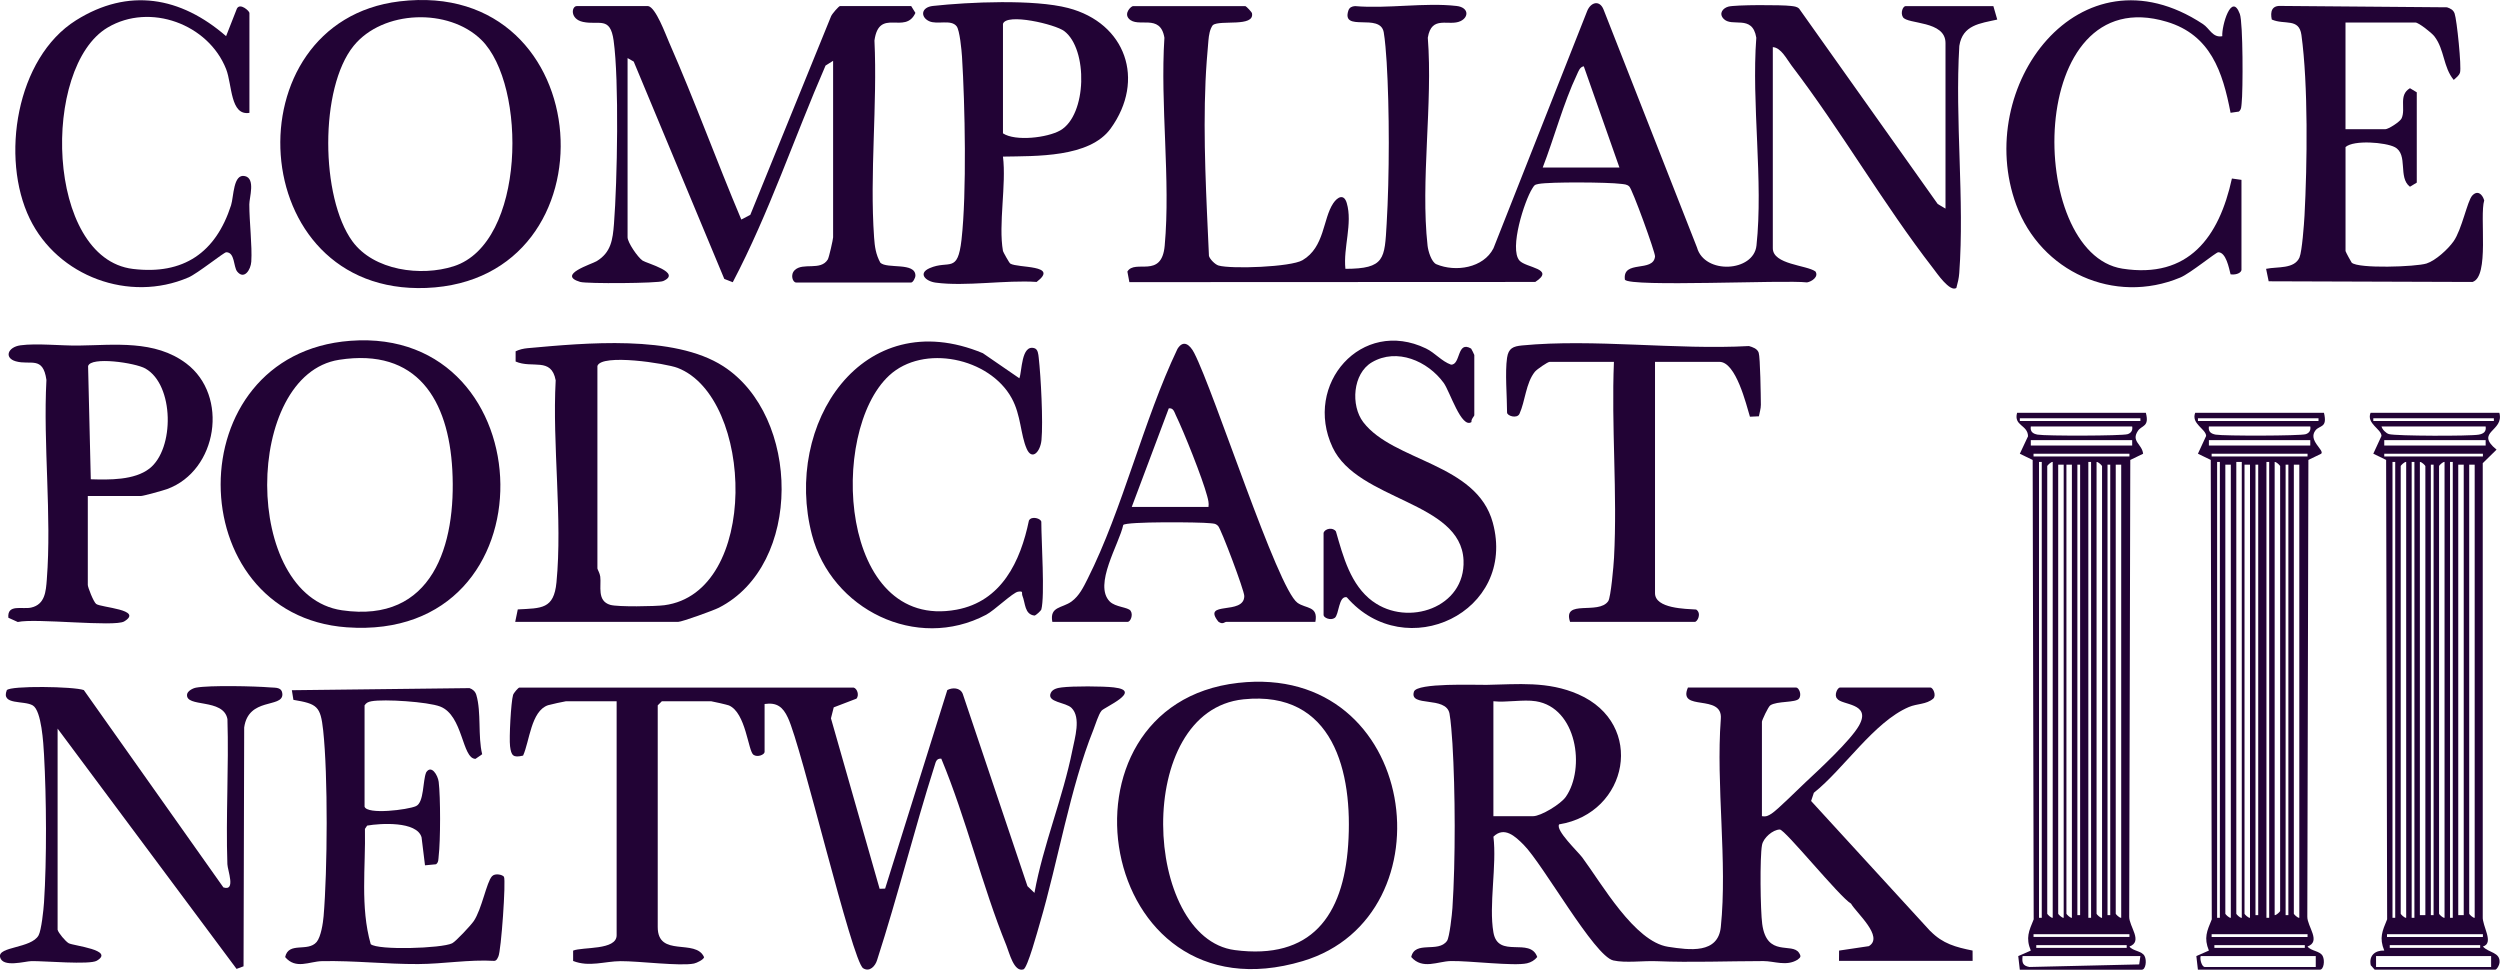 <svg width="165" height="64" viewBox="0 0 165 64" fill="none" xmlns="http://www.w3.org/2000/svg">
<g clip-path="url(#clip0_1_6173)">
<path d="M153.383 27.245H144.883C144.599 27.966 145.592 28.309 145.605 28.771L145.064 29.945L145.91 30.355L145.977 60.676C145.661 61.45 145.442 61.898 145.787 62.737L144.959 63.101L145.062 64H153.11C153.374 64 153.451 63.388 153.296 63.095C153.113 62.75 152.531 62.779 152.296 62.468C153.213 62.134 152.274 61.153 152.283 60.499L152.354 30.355L153.2 29.945C153.435 29.714 152.296 29.062 152.826 28.399C153.104 28.051 153.627 28.26 153.381 27.243L153.383 27.245ZM152.84 63.101V63.821H145.516C145.324 63.821 145.172 63.31 145.245 63.101H152.84ZM146.149 62.56V62.38H152.117V62.56H146.149ZM152.298 61.659V61.84H145.968V61.659H152.298ZM146.33 60.577V30.487H146.511V60.577H146.33ZM146.872 60.308V30.668H147.234V60.577C147.116 60.592 146.872 60.339 146.872 60.306V60.308ZM147.596 60.308V30.489H147.957V60.579C147.84 60.593 147.596 60.34 147.596 60.308ZM148.138 60.308V30.668H148.5V60.577C148.382 60.592 148.138 60.339 148.138 60.306V60.308ZM148.862 60.398V30.67H149.042V60.398H148.862ZM149.585 60.577V30.487H149.766V60.577H149.585ZM150.127 60.398V30.489C150.245 30.475 150.489 30.728 150.489 30.76V60.129C150.489 60.16 150.245 60.413 150.127 60.4V60.398ZM150.851 60.398V30.67H151.032V60.398H150.851ZM151.393 60.308V30.668H151.755V60.577C151.638 60.592 151.393 60.339 151.393 60.306V60.308ZM152.298 30.128H145.968V29.947H152.298V30.128ZM152.478 29.407H145.787V29.048H152.478V29.407ZM152.176 28.656C151.806 28.773 146.767 28.78 146.241 28.686C145.928 28.63 145.735 28.493 145.787 28.146H152.478C152.525 28.394 152.417 28.58 152.176 28.656ZM145.064 27.785V27.604H153.021V27.785H145.064Z" fill="#220335"/>
<path d="M141.628 27.245H133.128C132.89 28.115 133.836 28.032 133.85 28.793L133.309 29.947L134.156 30.357L134.223 60.678C133.906 61.451 133.687 61.899 134.033 62.739L133.204 63.102L133.307 64.002H141.355C141.619 64.002 141.697 63.389 141.541 63.097C141.359 62.752 140.776 62.781 140.541 62.47C141.458 62.136 140.519 61.155 140.528 60.501L140.599 30.357L141.445 29.947C141.38 29.306 140.635 29.136 141.104 28.435C141.355 28.059 141.876 28.184 141.626 27.245H141.628ZM141.266 63.1L141.187 63.651L133.942 63.821C133.494 63.742 133.441 63.534 133.49 63.1H141.266ZM134.394 62.56V62.38H140.362V62.56H134.394ZM140.543 61.659V61.839H134.213V61.659H140.543ZM134.575 60.577V30.487H134.756V60.577H134.575ZM135.118 60.308V30.758C135.118 30.727 135.362 30.474 135.479 30.487V60.577C135.362 60.591 135.118 60.338 135.118 60.306V60.308ZM135.841 60.308V30.668H136.203V60.577C136.085 60.591 135.841 60.338 135.841 60.306V60.308ZM136.384 60.308V30.668H136.745V60.577C136.628 60.591 136.384 60.338 136.384 60.306V60.308ZM137.107 60.398V30.669H137.288V60.398H137.107ZM137.83 60.577V30.487H138.011V60.577H137.83ZM138.373 60.308V30.489C138.49 30.474 138.735 30.727 138.735 30.76V60.579C138.617 60.593 138.373 60.34 138.373 60.308ZM139.096 60.398V30.669H139.277V60.398H139.096ZM139.639 60.308V30.668H140V60.577C139.883 60.591 139.639 60.338 139.639 60.306V60.308ZM140.543 30.128H134.213V29.947H140.543V30.128ZM140.724 29.407H134.033V29.047H140.724V29.407ZM140.422 28.655C140.051 28.773 135.013 28.78 134.487 28.686C134.174 28.63 133.98 28.493 134.033 28.146H140.724C140.771 28.393 140.662 28.579 140.422 28.655ZM133.309 27.785V27.604H141.266V27.785H133.309Z" fill="#220335"/>
<path d="M163.872 62.468C164.639 62.25 163.818 61.117 163.861 60.496V30.57L164.772 29.676C163.299 28.477 165.302 28.479 164.957 27.243H156.457C156.173 27.964 157.166 28.307 157.179 28.77L156.638 29.944L157.484 30.354L157.551 60.675C157.235 61.448 157.016 61.896 157.361 62.736C156.748 62.716 156.336 63.075 156.47 63.706L156.727 63.998H164.684C164.794 63.998 164.953 63.704 164.968 63.545C165.038 62.83 164.243 62.898 163.87 62.465L163.872 62.468ZM164.053 29.407H157.361V29.048H164.053V29.407ZM156.638 27.785V27.604H164.595V27.785H156.638ZM164.053 28.146C164.105 28.493 163.912 28.629 163.599 28.686C163.018 28.791 158.132 28.782 157.669 28.65C157.481 28.596 157.229 28.349 157.179 28.146H164.051H164.053ZM157.361 30.128V29.947H163.872V30.128H157.361ZM163.329 30.668V60.577C163.212 60.592 162.968 60.339 162.968 60.306V30.666H163.329V30.668ZM162.606 30.668V60.397H162.244V30.668H162.606ZM161.883 30.487V60.577H161.702V30.487H161.883ZM161.34 30.487V60.577C161.222 60.592 160.978 60.339 160.978 60.306V30.756C160.978 30.726 161.222 30.473 161.34 30.485V30.487ZM160.617 30.668V60.397H160.436V30.668H160.617ZM160.074 30.758V60.398H159.712V30.489C159.83 30.475 160.074 30.728 160.074 30.76V30.758ZM159.351 30.487V60.577H159.17V30.487H159.351ZM158.808 30.487V60.577C158.691 60.592 158.447 60.339 158.447 60.306V30.756C158.447 30.726 158.691 30.473 158.808 30.485V30.487ZM158.085 30.487V60.577H157.904V30.487H158.085ZM157.542 61.659H163.872V61.84H157.542V61.659ZM163.691 62.38V62.56H157.723V62.38H163.691ZM164.414 63.821H156.819V63.101H164.414V63.821Z" fill="#220335"/>
<path d="M125.781 0.401C125.589 0.401 125.417 0.843 125.593 1.131C125.889 1.618 128.403 1.344 128.403 2.839V13.768L127.891 13.466L118.741 0.569C118.583 0.421 118.394 0.419 118.195 0.392C117.621 0.316 114.511 0.309 114.064 0.439C113.704 0.543 113.437 0.881 113.742 1.224C114.296 1.849 115.656 0.903 115.916 2.489C115.59 6.853 116.388 11.931 115.927 16.21C115.739 17.953 112.502 18.132 112.001 16.334L105.836 0.634C105.579 -0.015 104.999 0.135 104.758 0.717L98.568 16.39C97.906 17.689 96.07 17.973 94.806 17.442C94.474 17.303 94.258 16.571 94.219 16.21C93.747 11.956 94.573 6.837 94.235 2.489C94.484 0.964 95.626 1.759 96.394 1.394C96.969 1.12 96.928 0.484 96.132 0.394C94.067 0.155 91.551 0.587 89.432 0.403C89.235 0.415 89.061 0.489 88.994 0.692C88.511 2.158 91.083 0.825 91.325 2.122C91.41 2.577 91.488 3.587 91.519 4.097C91.709 7.231 91.705 11.634 91.519 14.77C91.383 17.084 91.412 17.738 88.797 17.743C88.645 16.351 89.283 14.752 88.886 13.401C88.703 12.778 88.282 12.986 87.992 13.419C87.301 14.456 87.433 16.313 85.965 17.174C85.191 17.628 81.267 17.767 80.424 17.525C80.2 17.46 79.856 17.116 79.791 16.893C79.621 13.072 79.399 9.194 79.565 5.363C79.599 4.55 79.681 3.477 79.757 2.662C79.787 2.335 79.845 1.914 80.052 1.651C80.549 1.297 82.802 1.808 82.632 0.879C82.616 0.791 82.26 0.421 82.196 0.403H74.782C74.659 0.403 74.171 0.86 74.498 1.226C75.089 1.891 76.581 0.842 76.851 2.491C76.565 6.907 77.266 11.866 76.87 16.217C76.668 18.437 74.912 17.077 74.407 17.924L74.539 18.621L101.327 18.609C102.687 17.727 100.709 17.684 100.284 17.196C99.597 16.405 100.62 13.246 101.127 12.447C101.266 12.229 101.262 12.194 101.543 12.14C102.291 11.997 106.154 12.024 106.979 12.135C107.178 12.162 107.373 12.155 107.53 12.306C107.726 12.456 109.256 16.679 109.232 16.923C109.129 18.011 107.069 17.12 107.243 18.46C107.574 18.963 117.82 18.46 119.263 18.639C119.567 18.59 120.057 18.265 119.817 17.915C119.236 17.492 117.006 17.463 117.006 16.385V3.11C117.551 3.143 117.918 3.898 118.238 4.319C121.531 8.638 124.276 13.439 127.6 17.727C127.835 18.031 128.691 19.293 129.119 19.006C129.21 18.677 129.286 18.37 129.311 18.021C129.664 13.181 129.02 7.919 129.315 3.033C129.528 1.64 130.687 1.546 131.819 1.291L131.562 0.403H125.775L125.781 0.401ZM101.819 11.058C102.572 9.116 103.196 6.772 104.08 4.917C104.179 4.707 104.264 4.42 104.53 4.375L106.883 11.058H101.819Z" fill="#220335"/>
<path d="M127.405 61.46L119.533 52.866L119.714 52.324C121.685 50.759 123.683 47.645 125.983 46.664C126.538 46.428 127.13 46.505 127.596 46.108C127.815 45.893 127.582 45.378 127.408 45.378H121.441C121.267 45.378 121.034 45.895 121.252 46.108C121.527 46.553 123.546 46.379 122.694 47.889C122.146 48.861 120.081 50.779 119.184 51.612C118.686 52.073 117.337 53.431 116.929 53.695C116.706 53.839 116.569 53.917 116.287 53.866V47.634C116.287 47.539 116.701 46.648 116.835 46.556C117.274 46.253 118.524 46.395 118.735 46.106C118.938 45.83 118.717 45.377 118.547 45.377H111.404C110.697 47.004 113.72 45.741 113.574 47.45C113.243 51.84 114.019 56.87 113.574 61.18C113.389 62.967 111.521 62.706 110.095 62.488C107.874 62.148 105.713 58.317 104.427 56.588C104.141 56.206 102.642 54.793 102.904 54.408C107.474 53.671 108.637 47.784 104.17 45.826C102.156 44.943 100.181 45.163 98.119 45.201C97.4 45.214 93.515 45.051 93.322 45.648C92.978 46.704 95.441 45.902 95.667 47.096C95.752 47.544 95.83 48.566 95.861 49.071C96.052 52.215 96.067 56.785 95.861 59.923C95.833 60.338 95.669 61.863 95.504 62.096C94.931 62.918 93.388 62.051 93.141 63.162C93.888 64.018 94.889 63.447 95.754 63.429C96.984 63.404 99.915 63.778 100.787 63.577C101.049 63.516 101.289 63.375 101.458 63.162C100.986 61.823 98.873 63.303 98.566 61.541C98.251 59.749 98.799 57.112 98.566 55.219C99.284 54.52 100.004 55.196 100.561 55.756C101.859 57.063 105.223 63.106 106.478 63.389C107.277 63.57 108.452 63.402 109.324 63.438C111.657 63.534 113.986 63.433 116.386 63.431C117.106 63.431 117.901 63.794 118.636 63.342C118.84 63.183 118.892 63.135 118.737 62.891C118.281 62.175 116.607 63.216 116.306 60.983C116.187 60.1 116.14 56.572 116.294 55.765C116.382 55.302 116.999 54.759 117.467 54.748C117.807 54.74 121.413 59.202 122.169 59.641C122.508 60.241 124.367 61.834 123.343 62.446L121.379 62.739L121.374 63.418H130.193L130.19 62.737C129.083 62.513 128.22 62.287 127.407 61.453L127.405 61.46ZM98.564 53.868V46.282C99.432 46.377 100.537 46.15 101.367 46.282C104.076 46.711 104.648 50.714 103.344 52.591C103.009 53.073 101.7 53.868 101.186 53.868H98.564Z" fill="#220335"/>
<path d="M73.528 45.369C72.784 45.283 70.808 45.277 70.074 45.369C69.808 45.402 69.471 45.469 69.35 45.736C69.068 46.359 70.349 46.343 70.725 46.726C71.358 47.367 70.938 48.702 70.779 49.506C70.151 52.663 68.853 55.75 68.274 58.929L67.813 58.487L63.54 45.79C63.368 45.371 62.853 45.366 62.522 45.544L58.418 58.648L58.055 58.66L54.843 47.409L55.026 46.686L56.529 46.11C56.72 45.879 56.577 45.445 56.34 45.38H34.278C34.209 45.38 33.902 45.734 33.862 45.868C33.723 46.341 33.596 48.716 33.663 49.249C33.742 49.873 33.864 50.028 34.524 49.869C34.954 48.922 35.046 46.93 36.168 46.545C36.287 46.504 37.291 46.283 37.352 46.283H40.698V61.727C40.698 62.732 38.461 62.481 37.826 62.741V63.424C38.882 63.843 39.909 63.442 40.962 63.436C42.172 63.429 44.884 63.781 45.805 63.593C45.986 63.555 46.441 63.335 46.47 63.176C45.922 61.915 43.41 63.228 43.41 61.185V46.554L43.682 46.283H46.937C46.996 46.283 48.015 46.518 48.109 46.558C49.235 47.046 49.373 49.571 49.729 49.816C50.004 50.006 50.463 49.804 50.463 49.625V46.464C51.275 46.345 51.673 46.661 52 47.367C52.897 49.228 56.237 63.44 56.968 63.904C57.4 64.179 57.775 63.751 57.889 63.362C59.259 59.124 60.334 54.777 61.684 50.535C61.76 50.295 61.797 50.044 62.126 50.073C63.78 54.047 64.808 58.433 66.422 62.403C66.614 62.876 66.918 64.18 67.546 63.98C67.82 63.891 68.491 61.404 68.636 60.913C69.815 56.914 70.64 51.946 72.16 48.176C72.302 47.824 72.492 47.163 72.7 46.908C72.893 46.672 75.45 45.593 73.528 45.371V45.369Z" fill="#220335"/>
<path d="M39.378 17.238C39.049 17.436 36.723 18.139 38.293 18.607C38.716 18.733 43.422 18.704 43.769 18.551C45.036 17.991 42.687 17.384 42.413 17.201C42.089 16.985 41.42 15.998 41.42 15.664V3.833L41.825 4.064L47.803 18.408L48.362 18.627C50.764 14.055 52.422 9.075 54.486 4.328L54.985 4.014V15.664C54.985 15.791 54.717 16.987 54.636 17.122C54.16 17.902 53.001 17.296 52.451 17.83C52.14 18.132 52.319 18.645 52.543 18.645H60.139C60.252 18.645 60.417 18.341 60.417 18.19C60.417 17.285 58.533 17.767 58.102 17.337C57.804 16.795 57.733 16.28 57.69 15.672C57.392 11.472 57.914 6.913 57.714 2.675C58.019 0.466 59.744 2.33 60.417 0.852L60.139 0.401H55.437C55.366 0.401 54.909 0.917 54.849 1.078L49.52 14.18L48.926 14.49C47.295 10.627 45.852 6.649 44.165 2.807C43.919 2.245 43.282 0.486 42.776 0.401H38.074C37.716 0.401 37.602 1.257 38.475 1.445C39.544 1.676 40.273 1.046 40.499 2.675C40.866 5.323 40.74 11.976 40.523 14.768C40.441 15.82 40.331 16.66 39.378 17.238Z" fill="#220335"/>
<path d="M34.174 40.219L34.004 41.043H44.764C45.003 41.043 47.088 40.292 47.446 40.109C52.992 37.279 52.846 27.463 47.733 24.17C44.469 22.068 38.608 22.639 34.818 22.98C34.545 23.005 34.277 23.068 34.031 23.186V23.86C35.134 24.347 36.387 23.547 36.675 25.102C36.444 29.363 37.133 34.246 36.727 38.435C36.556 40.214 35.738 40.136 34.176 40.221L34.174 40.219ZM39.429 24.154C39.697 23.327 43.954 23.982 44.726 24.282C49.766 26.237 50.157 39.116 43.843 39.945C43.243 40.024 40.773 40.064 40.281 39.922C39.384 39.663 39.695 38.681 39.617 38.056C39.59 37.833 39.429 37.573 39.429 37.521V24.154Z" fill="#220335"/>
<path d="M28.126 19.005C40.817 18.511 39.617 -1.505 26.37 0.09C15.176 1.438 16.067 19.472 28.126 19.005ZM23.341 3.026C25.267 0.654 29.616 0.51 31.772 2.634C34.792 5.609 34.701 16.046 29.947 17.572C27.79 18.264 24.67 17.863 23.258 15.925C21.158 13.042 21.079 5.813 23.341 3.026Z" fill="#220335"/>
<path d="M22.887 41.403C36.699 42.4 36.032 21.51 23.116 22.493C11.633 23.367 11.866 40.608 22.887 41.403ZM22.384 23.746C27.54 22.944 29.601 26.401 29.853 31.011C30.122 35.943 28.572 41.159 22.565 40.278C15.962 39.309 16.078 24.725 22.384 23.746Z" fill="#220335"/>
<path d="M81.711 45.071C68.958 46.522 72.289 67.535 85.986 63.431C95.876 60.467 93.648 43.713 81.711 45.071ZM88.979 55.763C88.659 60.459 86.537 63.366 81.492 62.705C75.441 61.912 74.752 46.914 82.072 46.155C88.013 45.541 89.306 50.96 88.979 55.763Z" fill="#220335"/>
<path d="M17.828 45.369C16.823 45.286 13.833 45.219 12.942 45.384C12.721 45.423 12.376 45.609 12.347 45.826C12.227 46.728 14.745 46.054 15.011 47.459C15.108 50.646 14.899 53.852 15.007 57.036C15.021 57.445 15.582 58.85 14.743 58.568L5.533 45.546C4.887 45.304 0.674 45.243 0.449 45.552C0.046 46.563 1.583 46.206 2.167 46.56C2.744 46.91 2.864 49.072 2.905 49.797C3.066 52.663 3.091 56.713 2.905 59.565C2.874 60.04 2.733 61.395 2.545 61.735C2.066 62.598 -0.157 62.464 0.004 63.167C0.169 63.888 1.657 63.44 2.077 63.433C2.9 63.418 5.911 63.687 6.386 63.409C7.6 62.697 4.856 62.426 4.538 62.255C4.328 62.141 3.845 61.563 3.802 61.364V48.088L15.613 63.947L16.074 63.776L16.116 48.014C16.396 46.011 18.633 46.742 18.638 45.834C18.617 45.33 18.192 45.4 17.826 45.369H17.828Z" fill="#220335"/>
<path d="M151.776 16.972C151.436 17.78 150.308 17.584 149.562 17.743L149.732 18.565L163.182 18.61C164.321 18.267 163.639 14.29 163.958 13.224C163.824 12.785 163.505 12.543 163.167 12.91C162.844 13.262 162.485 15.146 161.937 15.925C161.578 16.438 160.749 17.201 160.151 17.391C159.453 17.612 155.637 17.745 155.212 17.335C155.181 17.305 154.805 16.613 154.805 16.569V9.705C155.355 9.221 157.449 9.393 158.055 9.711C158.963 10.188 158.25 11.723 159.057 12.324L159.507 12.053V6.093L159.057 5.822C158.283 6.28 158.796 7.16 158.509 7.805C158.404 8.042 157.63 8.529 157.426 8.529H154.803V1.485H159.415C159.626 1.485 160.482 2.155 160.67 2.399C161.344 3.271 161.249 4.445 161.947 5.274C162.095 5.126 162.294 5.005 162.361 4.788C162.471 4.433 162.153 1.299 162.003 0.887C161.916 0.647 161.726 0.558 161.503 0.482L150.544 0.392C149.935 0.356 149.828 0.769 149.937 1.288C150.771 1.662 151.736 1.165 151.894 2.307C152.346 5.603 152.277 10.843 152.098 14.226C152.069 14.785 151.932 16.591 151.772 16.972H151.776Z" fill="#220335"/>
<path d="M32.47 57.835C32.11 58.231 31.803 60.001 31.266 60.794C31.078 61.07 30.079 62.143 29.839 62.259C29.143 62.596 24.945 62.728 24.468 62.315C23.768 59.858 24.139 57.235 24.086 54.706L24.231 54.49C25.099 54.336 27.51 54.184 27.823 55.261L28.05 57.111L28.776 57.042C28.958 56.917 28.929 56.69 28.953 56.496C29.074 55.498 29.078 52.595 28.953 51.601C28.897 51.159 28.468 50.449 28.128 50.976C27.893 51.526 28 52.958 27.454 53.205C26.924 53.446 24.229 53.783 24.061 53.238V46.554C24.175 46.376 24.311 46.322 24.513 46.283C25.36 46.128 28.235 46.318 29.049 46.63C30.577 47.219 30.485 50.086 31.385 50.084L31.823 49.779C31.532 48.581 31.776 47.015 31.439 45.87C31.372 45.642 31.21 45.491 30.989 45.416L19.263 45.554L19.365 46.19C20.942 46.455 21.155 46.612 21.329 48.202C21.652 51.19 21.614 57.436 21.358 60.469C21.32 60.926 21.182 61.836 20.895 62.174C20.309 62.858 19.046 62.129 18.82 63.167C19.524 64.002 20.419 63.453 21.253 63.435C23.387 63.393 25.479 63.639 27.602 63.628C29.264 63.621 30.948 63.319 32.631 63.418C32.799 63.389 32.823 63.259 32.89 63.135C33.076 62.788 33.403 58.093 33.261 57.869C33.17 57.727 32.673 57.611 32.472 57.833L32.47 57.835Z" fill="#220335"/>
<path d="M61.315 1.395C61.856 1.651 62.767 1.252 63.14 1.738C63.342 2 63.465 3.315 63.492 3.734C63.69 6.92 63.809 12.737 63.46 15.822C63.203 18.09 62.642 17.137 61.358 17.697C60.566 18.042 61.085 18.564 61.756 18.654C63.738 18.92 66.364 18.47 68.418 18.607C69.943 17.456 67.176 17.709 66.677 17.395C66.606 17.35 66.205 16.624 66.196 16.568C65.885 14.801 66.426 12.198 66.196 10.336C68.353 10.293 71.905 10.415 73.303 8.483C75.62 5.278 74.303 1.521 70.5 0.529C68.245 -0.059 63.963 0.132 61.575 0.392C60.78 0.479 60.742 1.122 61.315 1.395ZM66.196 1.575C66.422 0.844 69.641 1.599 70.24 2.052C71.811 3.241 71.744 7.592 69.979 8.606C69.127 9.093 67.013 9.342 66.196 8.801V1.575Z" fill="#220335"/>
<path d="M2.049 40.102C1.46 40.23 0.467 39.849 0.552 40.771L1.174 41.052C2.319 40.785 7.569 41.394 8.196 41.014C9.498 40.227 6.657 40.102 6.346 39.86C6.171 39.725 5.795 38.762 5.795 38.605V32.734H9.321C9.458 32.734 10.799 32.364 11.034 32.277C14.361 31.054 15.124 26.119 12.292 23.986C10.214 22.42 7.549 22.778 5.169 22.807C4.017 22.821 2.422 22.646 1.355 22.79C0.509 22.904 0.259 23.621 1.038 23.845C2.01 24.125 2.836 23.462 3.064 25.074C2.841 29.351 3.418 34.019 3.089 38.251C3.03 39.029 2.975 39.898 2.049 40.102ZM9.601 24.326C11.498 25.401 11.533 29.627 9.862 30.926C8.865 31.701 7.211 31.669 5.992 31.632L5.814 24.167C5.972 23.513 8.925 23.941 9.6 24.324L9.601 24.326Z" fill="#220335"/>
<path d="M67.477 39.311C67.683 39.815 67.611 40.546 68.276 40.628C68.383 40.611 68.709 40.297 68.727 40.23C68.969 39.333 68.727 35.687 68.727 34.45C68.727 34.226 68.079 34.024 67.909 34.356C67.354 37.044 66.11 39.688 63.13 40.239C55.399 41.668 54.657 28.513 58.686 24.783C60.945 22.691 65.314 23.612 66.775 26.285C67.392 27.414 67.349 28.681 67.763 29.622C68.112 30.415 68.663 29.822 68.738 29.042C68.852 27.844 68.698 24.842 68.555 23.603C68.53 23.39 68.51 23.054 68.273 22.982C67.396 22.713 67.455 24.533 67.278 24.967L64.869 23.311C56.91 19.996 51.682 28.009 53.589 35.301C54.872 40.214 60.477 43.008 65.09 40.572C65.632 40.285 66.846 39.107 67.188 39.053C67.578 38.989 67.408 39.139 67.477 39.311Z" fill="#220335"/>
<path d="M12.428 18.316C13.041 18.052 14.779 16.649 14.929 16.649C15.511 16.644 15.403 17.61 15.654 17.921C16.113 18.488 16.551 17.807 16.585 17.267C16.651 16.232 16.455 14.644 16.455 13.49C16.455 13.029 16.871 11.79 16.171 11.624C15.385 11.436 15.432 12.982 15.249 13.549C14.243 16.671 12.113 18.154 8.773 17.749C3.006 17.05 2.718 4.406 7.113 1.812C9.903 0.164 13.753 1.59 14.924 4.561C15.327 5.583 15.189 7.655 16.462 7.449V0.853C16.462 0.732 15.848 0.166 15.636 0.567L14.922 2.386C11.927 -0.217 8.486 -0.836 5.017 1.34C1.058 3.826 0.02 10.432 1.964 14.433C3.818 18.249 8.538 19.991 12.428 18.314V18.316Z" fill="#220335"/>
<path d="M147.215 18.103C147.454 18.151 147.866 18.079 147.937 17.832V11.871L147.306 11.782C146.463 15.641 144.454 18.412 140.081 17.731C133.694 16.735 133.649 -1.373 143.011 1.438C145.893 2.303 146.698 4.731 147.217 7.444L147.767 7.364C147.941 7.216 147.924 7.023 147.948 6.822C148.042 6.009 148.044 1.499 147.83 0.923C147.281 -0.564 146.622 1.709 146.671 2.39C146.033 2.509 145.836 1.878 145.394 1.588C137.247 -3.783 130.204 5.744 133.075 13.531C134.696 17.928 139.54 20.139 143.902 18.316C144.559 18.041 146.253 16.649 146.403 16.649C146.919 16.645 147.112 17.693 147.217 18.103H147.215Z" fill="#220335"/>
<path d="M80.42 41.034C80.706 41.244 80.825 41.043 80.937 41.043H86.814C87.015 39.981 86.191 40.187 85.633 39.784C84.301 38.822 80.156 25.894 78.816 23.294C78.539 22.758 78.107 22.389 77.713 23.027C75.448 27.779 74.112 33.576 71.777 38.216C71.506 38.757 71.23 39.325 70.727 39.696C70.101 40.155 69.262 40.008 69.454 41.043H74.427C74.606 41.043 74.808 40.584 74.618 40.31C74.452 40.068 73.617 40.077 73.242 39.698C72.155 38.594 73.868 35.901 74.134 34.649C74.297 34.412 79.219 34.456 79.861 34.532C80.082 34.557 80.225 34.537 80.398 34.718C80.595 34.92 82.123 38.97 82.123 39.336C82.12 40.644 79.279 39.609 80.418 41.036L80.42 41.034ZM79.76 33.457H74.696L77.139 26.952C77.447 26.912 77.499 27.183 77.6 27.395C78.145 28.518 79.362 31.566 79.671 32.732C79.736 32.976 79.8 33.202 79.76 33.457Z" fill="#220335"/>
<path d="M90.605 39.694C89.137 38.616 88.648 36.732 88.173 35.079C87.981 34.779 87.441 34.878 87.356 35.173V40.592C87.356 40.77 87.815 40.973 88.09 40.783C88.383 40.581 88.341 39.297 88.887 39.419C92.761 43.892 100.13 40.404 98.524 34.493C97.456 30.561 91.96 30.465 89.974 27.861C89.137 26.761 89.276 24.654 90.547 23.91C92.197 22.944 94.229 23.825 95.282 25.269C95.692 25.832 96.454 28.321 97.119 27.854C97.074 27.68 97.304 27.469 97.304 27.404V23.43C97.304 23.406 97.114 23.02 97.094 23.007C96.148 22.451 96.419 24.076 95.772 24.069C95.135 23.838 94.721 23.293 94.117 23C89.867 20.948 86.001 25.366 87.949 29.523C89.605 33.056 96.425 33.074 96.593 36.975C96.728 40.113 92.907 41.381 90.609 39.692L90.605 39.694Z" fill="#220335"/>
<path d="M113.485 23.883C114.577 23.883 115.255 26.714 115.496 27.503L116.087 27.476C116.13 27.223 116.219 26.974 116.217 26.714C116.214 26.145 116.176 23.578 116.074 23.28C115.982 23.009 115.676 22.91 115.431 22.839C110.636 23.105 105.177 22.344 100.459 22.799C99.876 22.855 99.56 22.978 99.466 23.612C99.323 24.586 99.466 26.165 99.466 27.225C99.466 27.449 100.113 27.651 100.283 27.319C100.668 26.475 100.701 25.289 101.298 24.541C101.433 24.371 102.151 23.885 102.269 23.885H106.519C106.343 28.139 106.752 32.574 106.526 36.808C106.499 37.328 106.316 39.423 106.143 39.676C105.502 40.608 103.112 39.515 103.625 41.045H111.853C112.033 41.045 112.32 40.482 111.948 40.229C111.26 40.184 109.231 40.169 109.231 39.149V23.885H113.481L113.485 23.883Z" fill="#220335"/>
</g>
<defs>
<clipPath id="clip0_1_6173">
<rect width="165" height="64" fill="white"/>
</clipPath>
</defs>
</svg>

